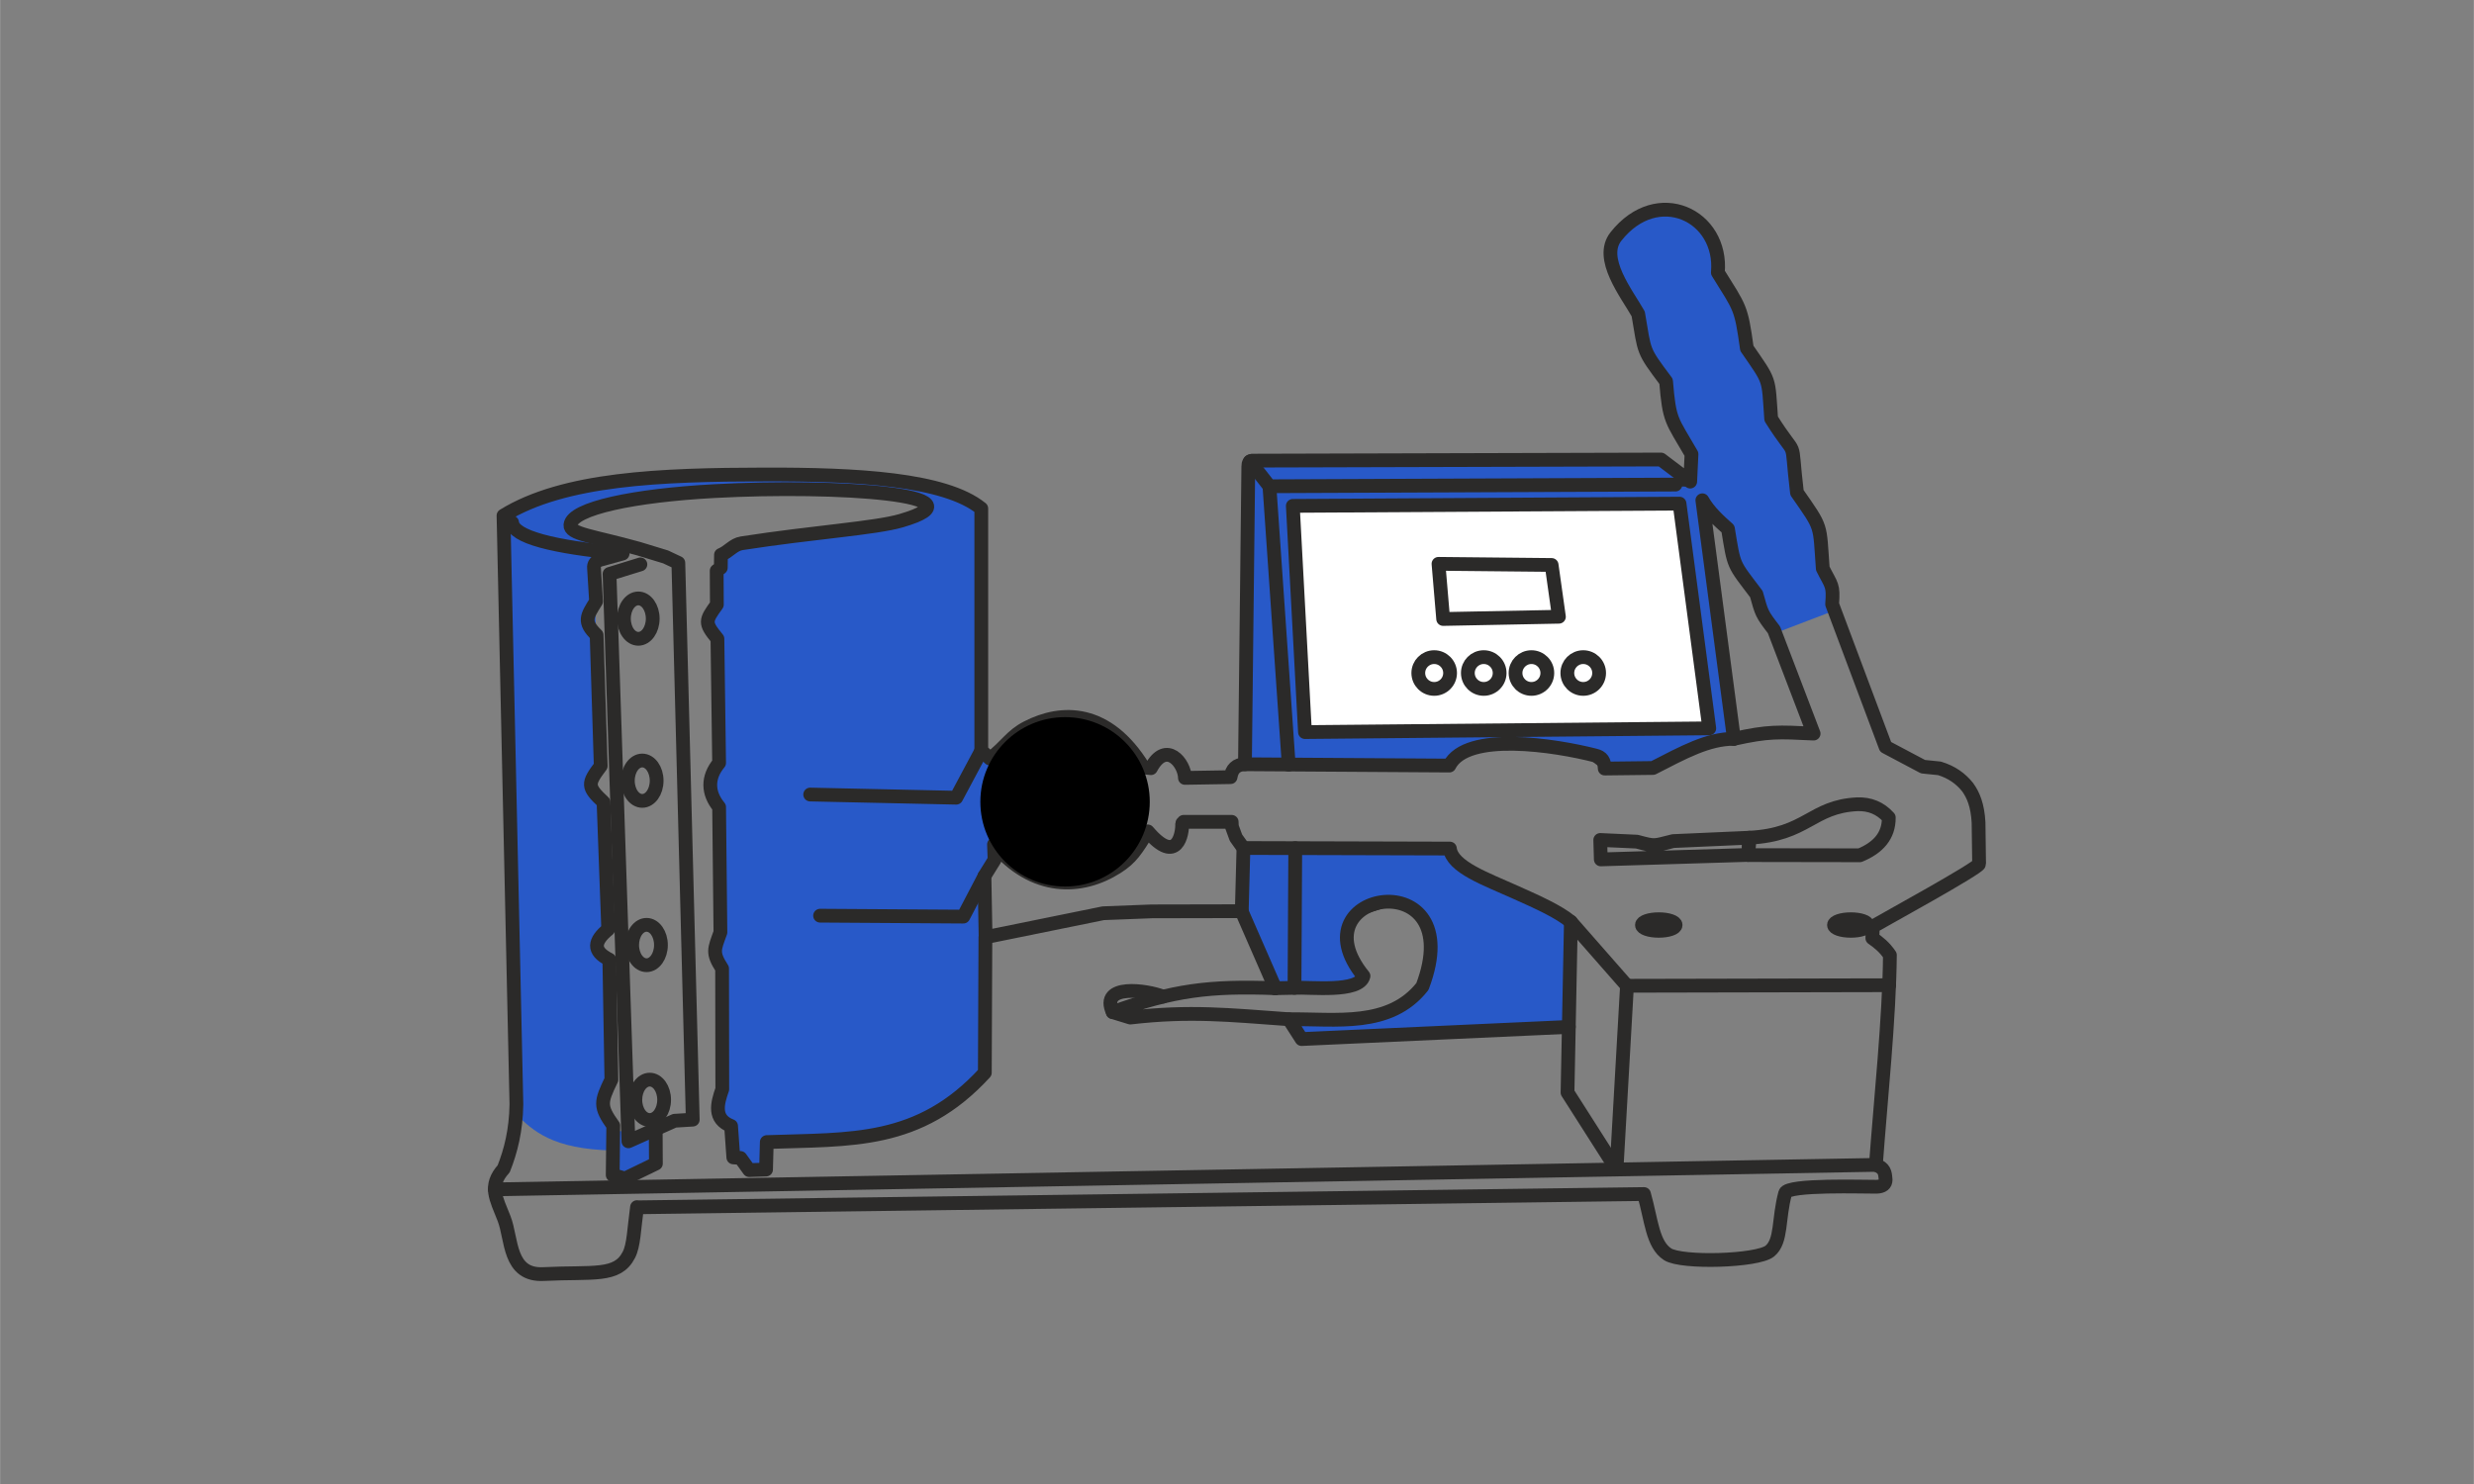 <?xml version="1.0" encoding="UTF-8"?>
<!DOCTYPE svg PUBLIC "-//W3C//DTD SVG 1.1//EN" "http://www.w3.org/Graphics/SVG/1.1/DTD/svg11.dtd">
<!-- Creator: CorelDRAW X5 -->
<svg xmlns="http://www.w3.org/2000/svg" xml:space="preserve" width="132.292mm" height="79.375mm" style="shape-rendering:geometricPrecision; text-rendering:geometricPrecision; image-rendering:optimizeQuality; fill-rule:evenodd; clip-rule:evenodd"
viewBox="0 0 13229 7938"
 xmlns:xlink="http://www.w3.org/1999/xlink">
 <rect x="0" y="0" width="13229" height="7938" fill="#808080" stroke="none"/>
 <defs>
  <style type="text/css">
   <![CDATA[
    .str0 {stroke:#2B2A29;stroke-width:20}
    .str1 {stroke:#2B2A29;stroke-width:73.63;stroke-linecap:round;stroke-linejoin:round}
    .fil2 {fill:none}
    .fil3 {fill:black}
    .fil0 {fill:#2859C8}
    .fil1 {fill:white}
   ]]>
  </style>
 </defs>
 <g id="Warstwa_x0020_1">
  <g id="_395817288">
   <path class="fil0 str0" d="M6890 4073l-102 -1472 2171 -9 90 1 62 1 -6 102c0,0 152,1259 167,1256 14,-3 -133,21 -133,21l-299 136 -258 3 -110 -84 -163 -30 -342 -12 -193 78 -64 32 -819 -21z"/>
   <polygon class="fil1 str1" points="6913,2706 6978,3916 9140,3896 8981,2694 "/>
   <polygon class="fil0 str0" points="6922,5266 6926,4537 7753,4539 7850,4653 8400,4931 8389,5493 6960,5558 6907,5452 7311,5456 7586,5301 7650,5092 7629,4951 7531,4847 7402,4846 7247,4897 7205,4981 7224,5070 7295,5195 7256,5260 7093,5298 "/>
   <polygon class="fil0" points="6648,4537 6926,4537 6922,5266 6810,5267 6639,4874 "/>
   <polygon class="fil0" points="6684,2468 6674,4088 6890,4073 6788,2601 8937,2592 9007,2553 8881,2458 "/>
   <polygon class="fil0" points="9809,3266 9492,3387 9426,3284 9391,3177 9271,3053 9239,2828 9102,2675 9037,2576 9044,2428 8943,2245 8909,2040 8792,1850 8758,1659 8602,1457 8629,1282 8848,1127 9008,1142 9127,1234 9209,1389 9197,1476 9296,1648 9349,1875 9420,1981 9447,2037 9470,2240 9569,2382 9603,2584 9609,2635 9723,2822 9747,3041 9797,3150 "/>
   <path class="fil0" d="M4100 6109l658 -57c204,-44 372,-150 508,-314l-3 -1051 54 -87 -1 -512 -70 -144 0 -1222c-216,-135 -512,-166 -823,-177 -594,7 -1181,-50 -1732,215l67 3198c92,92 197,189 518,196l-1 132 231 -60 -25 -174 -204 -2 -3 -94 -51 -52 48 -46 -25 -736 -69 -63 64 -66 -25 -747 -38 -48 35 -45 -38 -1112 76 -115c-50,-42 -165,-60 -215,-101 65,-79 210,-147 564,-186l626 -19 568 32 162 63 -174 83 -818 112 -111 62 -45 215 -23 158 50 98 8 616 -46 156 47 107 7 639 -25 106 34 120 1 605 -20 110 59 113 20 174 39 12 47 65 90 -3 4 -147z"/>
   <path class="fil2 str1" d="M3407 6458l5384 -71c40,141 45,269 126,322 75,49 481,37 547,-17 65,-54 44,-170 82,-310 13,-48 430,-33 488,-34 34,-1 49,-14 49,-37 -3,-42 -6,-61 -52,-80 25,-342 72,-784 75,-1122 -29,-43 -61,-68 -94,-91l3 -62c58,-34 569,-314 568,-335 -1,-74 -2,-148 -3,-222 -5,-91 -28,-147 -59,-189 -36,-45 -84,-80 -150,-100l-88 -9 -200 -106 -286 -763c8,-105 -3,-97 -50,-191 -18,-242 0,-208 -138,-406 -39,-327 12,-156 -138,-395 -16,-225 -2,-191 -130,-377 -31,-224 -36,-213 -155,-405 27,-306 -323,-474 -545,-193 -93,117 58,306 119,414 36,210 21,190 149,361 18,215 28,202 136,389l-7 147 -156 -118 -2186 6c-16,2 -21,14 -21,31l-18 1593c-47,1 -70,26 -77,69l-244 4c-1,-78 -100,-204 -182,-52l-40 -4c-193,-314 -438,-308 -622,-213 -86,44 -110,99 -198,166l-47 -43 0 -1295c-196,-159 -670,-183 -1157,-182 -562,1 -1075,21 -1398,220l69 3149c-2,139 -30,249 -68,345 -83,92 -40,158 2,266 43,109 22,308 213,297 265,-13 392,18 454,-102 27,-51 28,-140 44,-256z"/>
   <path class="fil2 str1" d="M5315 4517l3 82 -54 87 6 327 629 -128 259 -10 482 -1 9 -337 -40 -56 -22 -60 -1 -25 -257 0c1,2 -8,6 -8,10 3,50 -26,227 -184,41 -61,98 -88,143 -164,191 -189,121 -446,131 -656,-121z"/>
   <path class="fil2 str1" d="M9272 3952c185,-41 237,-37 426,-28l-212 -555c-66,-86 -65,-87 -94,-191 -127,-168 -118,-142 -152,-349 -45,-40 -103,-92 -137,-153l169 1277z"/>
   <path class="fil2 str1" d="M9354 4482l-5 92 596 1c97,-40 156,-103 155,-202 -46,-51 -102,-73 -168,-71 -246,12 -268,163 -578,179z"/>
   <line class="fil2 str1" x1="10031" y1="6231" x2="2646" y2= "6362" />
   <polyline class="fil2 str1" points="8644,6255 8700,5273 10102,5270 "/>
   <polyline class="fil2 str1" points="8700,5273 8400,4931 8382,5844 8644,6255 "/>
   <path class="fil2 str1" d="M8400 4931c-63,-53 -170,-102 -298,-159 -155,-70 -338,-134 -349,-233l-1105 -3"/>
   <path class="fil2 str1" d="M6657 4088l1093 7c93,-184 569,-108 780,-54 37,9 49,28 51,70l258 -3c162,-83 294,-156 432,-156"/>
   <polyline class="fil2 str1" points="8959,2592 6788,2601 6684,2468 "/>
   <line class="fil2 str1" x1="6788" y1="2601" x2="6891" y2= "4090" />
   <line class="fil2 str1" x1="6926" y1="4537" x2="6922" y2= "5284" />
   <path class="fil2 str1" d="M8389 5493l-1429 65 -68 -106c252,-3 539,47 714,-175 255,-672 -690,-517 -315,-56 -22,91 -285,58 -370,63l-103 2"/>
   <line class="fil2 str1" x1="6639" y1="4874" x2="6819" y2= "5286" />
   <path class="fil2 str1" d="M6892 5452c-321,-23 -528,-46 -848,-9l-94 -29c324,-117 518,-141 869,-128"/>
   <path class="fil2 str1" d="M5950 5414c-72,-155 184,-117 269,-83"/>
   <path class="fil2 str1" d="M5269 5014l-3 724c-352,384 -716,355 -1166,371l-4 147 -90 3 -47 -65 -38 -3 -12 -168c-95,-37 -75,-118 -47,-197l-1 -645c-55,-86 -42,-102 -9,-194l-7 -670c-62,-75 -64,-159 0,-236l-9 -664c-71,-86 -65,-97 -3,-183l-1 -181 22 -16 1 -69c42,-17 66,-55 111,-62 386,-60 713,-80 853,-121 468,-137 -338,-194 -1000,-158 -428,23 -759,92 -769,180 -6,50 118,59 365,128l144 44 68 32 77 2978 -97 6 -247 110 -101 -3035 165 -51"/>
   <path class="fil2 str1" d="M3506 6043l1 181 -165 80 -66 -19 3 -264c-74,-103 -68,-126 -10,-246l-11 -642c-92,-46 -82,-100 -6,-162l-25 -680c-88,-82 -87,-99 -15,-194l-22 -700c-74,-71 -52,-102 -3,-180l-11 -179c-2,-18 8,-33 27,-42l126 -35c-375,-35 -584,-89 -591,-166"/>
   <ellipse class="fil2 str1" cx="3413" cy="3309" rx="77" ry="108"/>
   <ellipse class="fil2 str1" cx="3434" cy="4176" rx="77" ry="108"/>
   <ellipse class="fil2 str1" cx="3457" cy="5055" rx="77" ry="108"/>
   <ellipse class="fil2 str1" cx="3474" cy="5883" rx="77" ry="108"/>
   <polygon class="fil2 str1" points="7692,3016 7717,3311 8336,3299 8297,3022 "/>
   <path class="fil2 str1" d="M8560 4597l-3 -104 196 9c103,28 90,22 194,-3l407 -18 -5 92 -789 24z"/>
   <polyline class="fil2 str1" points="5247,4016 5113,4267 4332,4250 "/>
   <polyline class="fil2 str1" points="4385,4898 5151,4903 5264,4687 "/>
   <ellipse class="fil2 str1" cx="8870" cy="4948" rx="90" ry="31"/>
   <ellipse class="fil2 str1" cx="9897" cy="4948" rx="90" ry="31"/>
   <circle class="fil2 str1" cx="7669" cy="3600" r="85"/>
   <circle class="fil2 str1" cx="7934" cy="3600" r="85"/>
   <circle class="fil2 str1" cx="8189" cy="3600" r="85"/>
   <circle class="fil2 str1" cx="8466" cy="3600" r="85"/>
   <circle class="fil3" cx="5695" cy="4289" r="453"/>
  </g>
 </g>
</svg>
